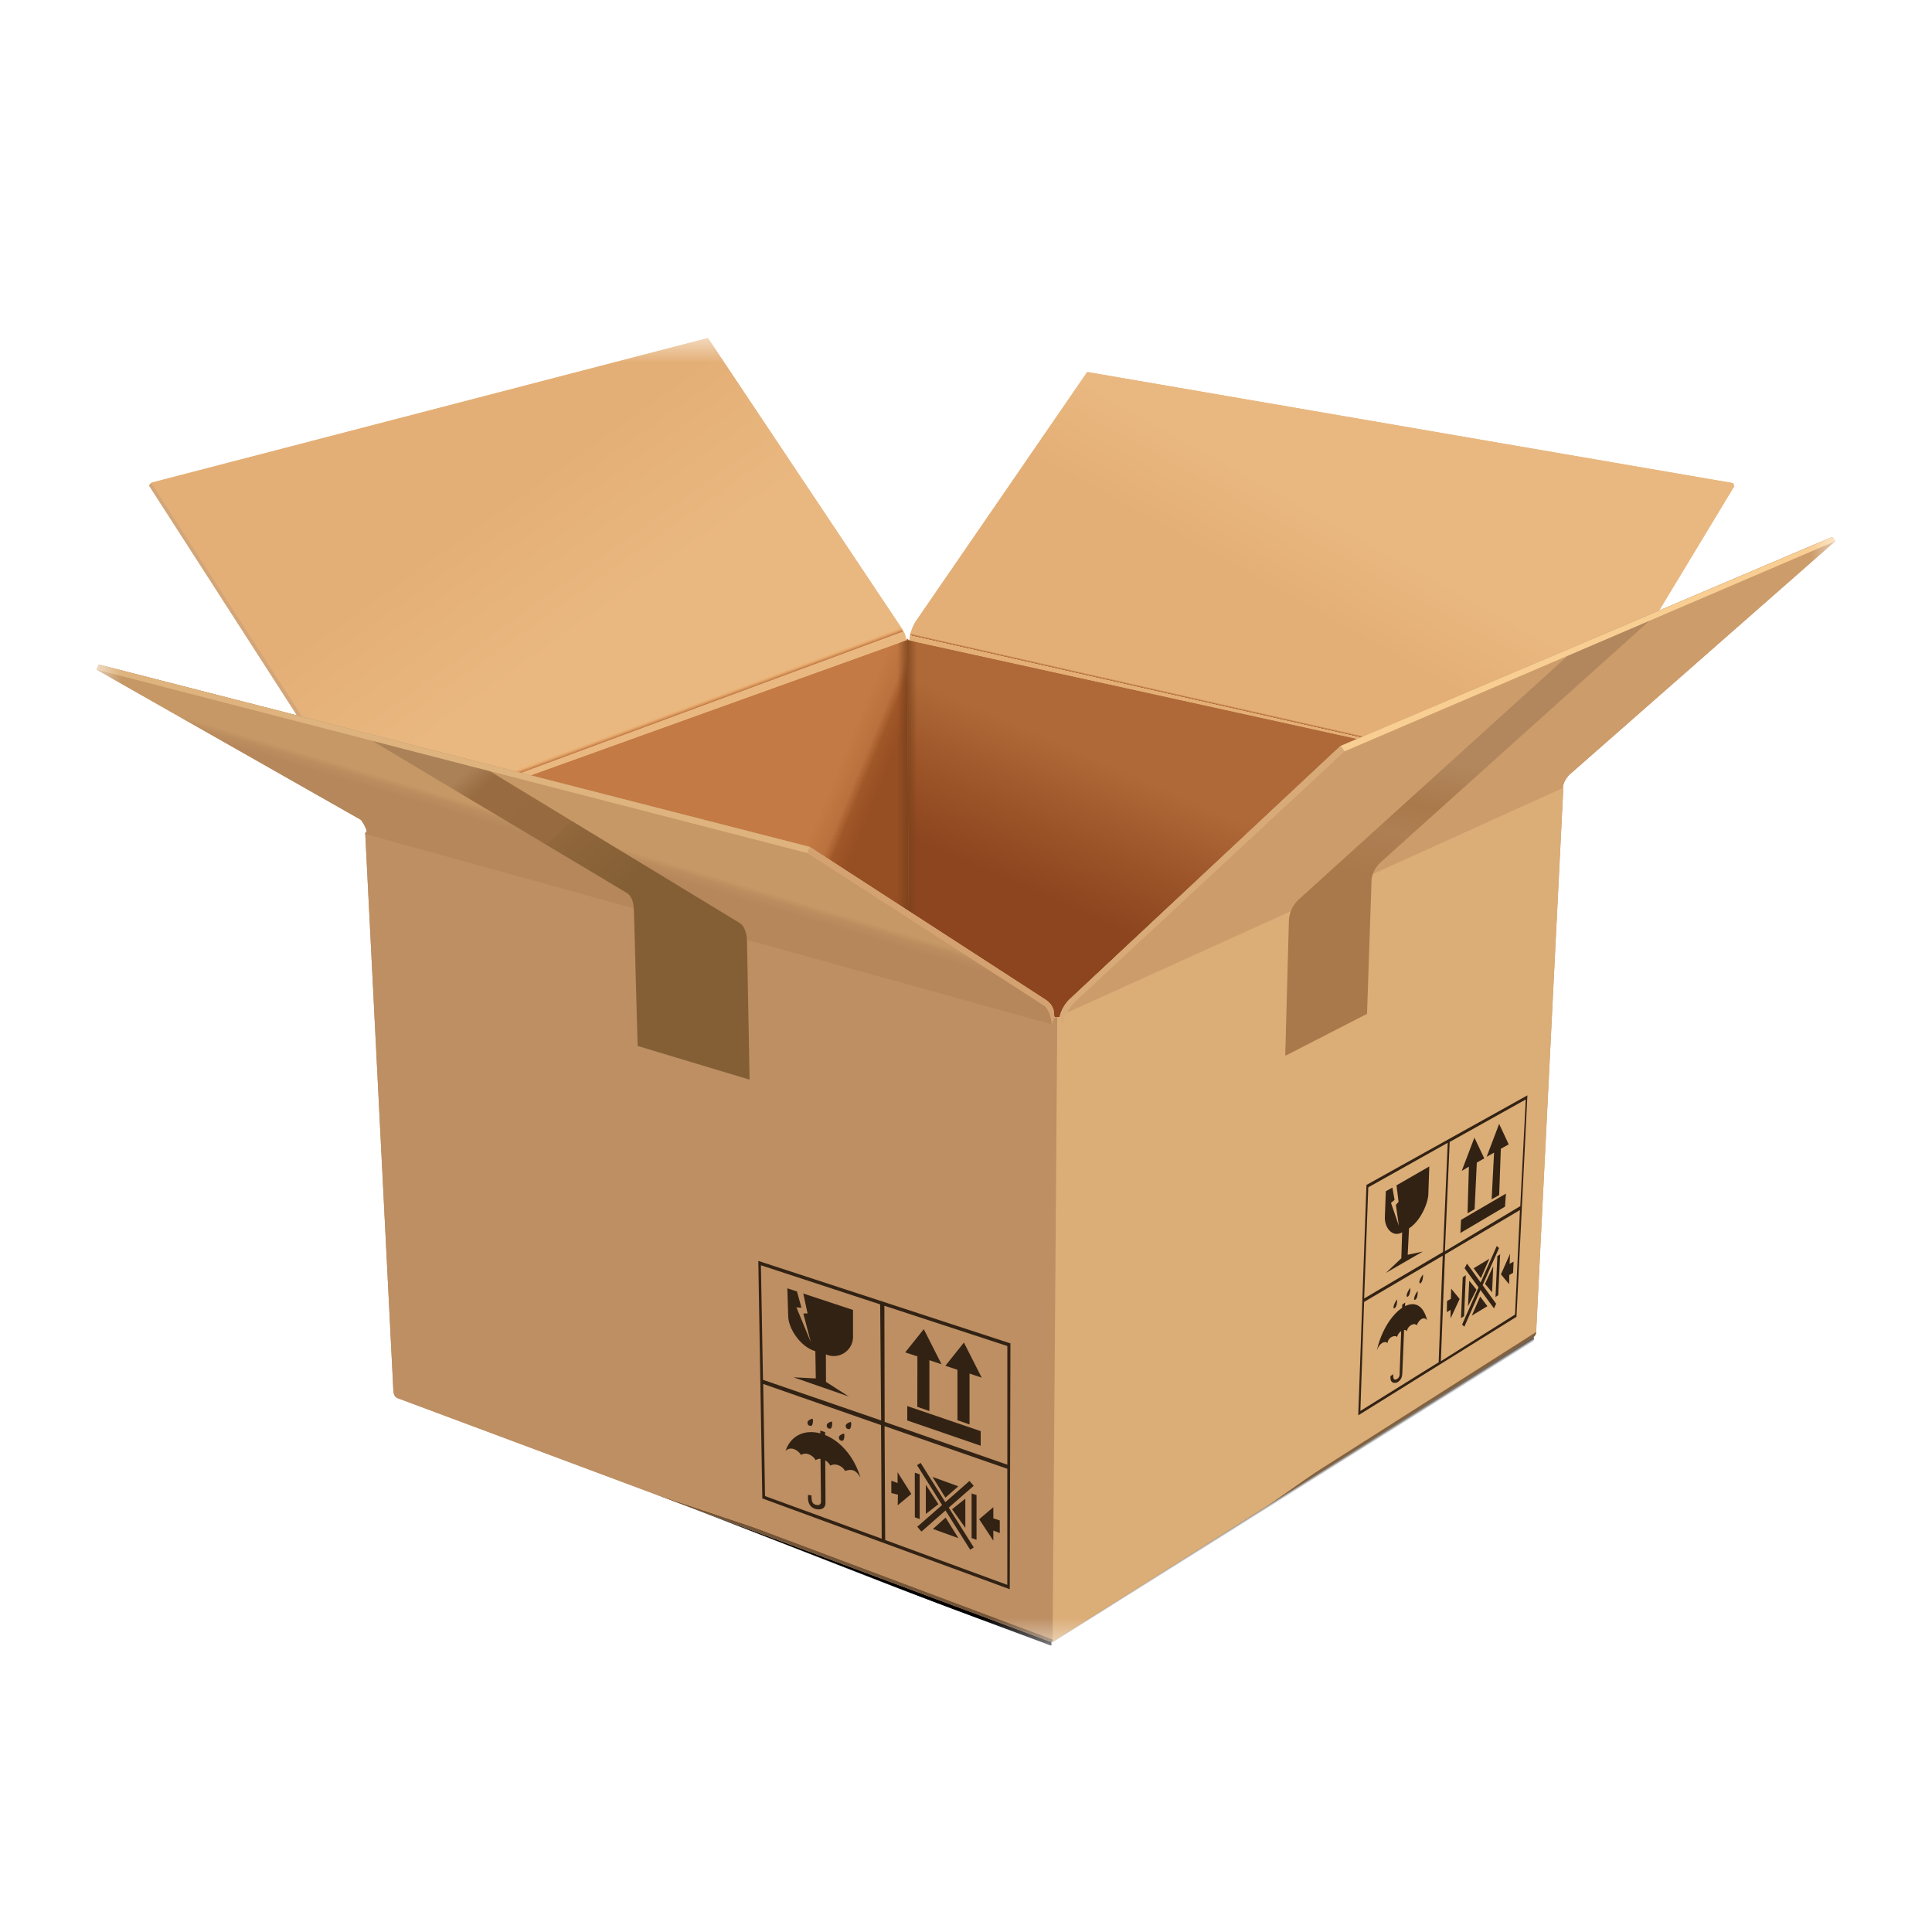 <svg width="40" height="40" viewBox="0 0 40 40" fill="none" xmlns="http://www.w3.org/2000/svg">
  <mask id="a" style="mask-type:luminance" maskUnits="userSpaceOnUse" x="2" y="7" width="36" height="28">
    <path d="M2 7h36v27.141H2z" fill="#fff"/>
  </mask>
  <g mask="url(#a)">
    <path d="m21.762 33.906 9.88-6.247a.08.08 0 0 1 .058-.01.08.08 0 0 1 .06.061.08.08 0 0 1-.035.079l-9.913 6.268a.1.1 0 0 1-.04.012z" fill="url(#b)"/>
    <path d="m21.77 34.07-.027-.005-13.47-5.02a.076.076 0 0 1-.045-.1c.016-.04.06-.06.1-.045l13.435 5.006z" fill="url(#c)"/>
    <path d="m35.907 10.067-1.556 2.575-6.247 2.656-.348.148-5.614 5.25a.73.73 0 0 0-.195.35c-.005.029-.03.016-.054.015-.026-.002-.06.008-.064-.023-.003-.112-.015-.238-.197-.35l-2.813-1.822-2.052-1.33-5.78-1.483-4.837-1.24-3.064-4.76.047-.054.002-.004 11.503-2.99c.017-.005.02-.002.027.008l3.923 5.876.077.116c.085.123.093.2.093.254h.072v-.033l.003-.013q0-.01.003-.017l.002-.018.016-.065.006-.02.022-.07.01-.025a.6.6 0 0 1 .07-.133L22.5 7.72c.008-.012.012-.018.03-.015l13.355 2.298z" fill="#E8B67F"/>
    <path d="M18.816 18.864h-.002l-2.05-1.329-5.78-1.482 7.771-2.794.021-.04v.04z" fill="url(#d)"/>
    <path d="m18.758 13.259-7.77 2.793-.7-.18L6.15 14.81l-3.064-4.76.05-.058 11.502-2.99c.017-.005.02-.002.027.008l3.923 5.876.077.116c.085.126.093.202.093.257" fill="url(#e)"/>
    <path d="m18.783 13.556-7.348 2.64-1.146-.293 8.301-2.984.077.115c.085.124.093.2.093.255h.021z" fill="url(#f)"/>
    <path d="m6.254 14.838-.104-.026-3.064-4.76.046-.054z" fill="#D2A679"/>
    <path d="m28.1 15.298-.348.148-5.614 5.25a.74.74 0 0 0-.195.35c-.005.029-.03.016-.054.015-.026-.002-.06.008-.064-.023-.002-.112-.015-.238-.197-.35l-2.813-1.824-.038-5.604v-.04l.052.04z" fill="url(#g)"/>
    <path d="m35.904 10.067-1.555 2.575-5.687 2.417-.56.238-9.274-2.038a.9.9 0 0 1 .131-.395l3.537-5.144c.008-.013.012-.018.03-.015l13.355 2.297z" fill="url(#h)"/>
    <path d="m28.663 15.059-.907.385-.117.113-8.862-1.96.041-.34h.011a.9.9 0 0 1 .097-.338z" fill="url(#i)"/>
    <path opacity=".75" d="M19.022 13.3v5.698l-.206-.134h-.002l-.271-.177v-5.352l.212-.076h.072z" fill="url(#j)"/>
    <path d="m21.715 33.978-13.481-5.03c-.076-.032-.088-.104-.092-.193l-.58-11.49c-.002-.03.035-.047.032-.066a.8.8 0 0 0-.12-.225L2 13.864l.046-.106 14.719 3.777 4.864 3.152c.181.112.195.237.197.35.001.03.038.02.063.022s.05.014.055-.015a.7.7 0 0 1 .194-.348l5.615-5.25 10.182-4.33.062.087-5.497 4.83c-.106.107-.156.238-.135.292l-.562 11.259c-.009.072-.042.093-.114.142l-9.855 6.238q-.06.04-.119.014" fill="#BF9064"/>
    <path d="m21.892 21.06-.098 12.924a.12.12 0 0 1-.08-.006l-13.48-5.03c-.076-.031-.088-.104-.091-.191l-.58-11.49v-.012q0-.003.003-.005l.005-.007.003-.007.018-.024v-.006l14.236 3.836c.006.026.04.016.063.017" fill="#BD8F63"/>
    <path opacity=".54" d="M21.793 33.946v.036a.12.12 0 0 1-.08-.005l-13.48-5.03c-.054-.022-.075-.065-.085-.12z" fill="url(#k)"/>
    <path d="m15.7 26.106 5.22 1.707-.014 5.09-5.123-1.88zm2.614 3.42.013 2.358 2.528.929v-2.404zm.747.762.511.813.5-.439.088.1-.517.452.518.824-.075.047-.51-.812-.498.437-.087-.1.514-.45-.519-.825zm1.505.915v.233l.133.043v.262l-.133-.054v.211l-.293-.444.293-.25zm-.45-.282.102.032v.927l-.102-.037zm-4.315-2.268.038 2.321 2.416.883-.014-2.352zm3.777 2.767.265.426-.527-.191zm.408-.39v.604l-.274-.387.274-.218zm-1.046-.54.101.034v.926l-.1-.036zm.228.25.261.403-.26.201zm-2.185-1.121.1.032v.06c.297.119.59.417.732.88-.093-.155-.174-.185-.32-.136-.053-.11-.21-.17-.304-.11a.27.27 0 0 0-.105-.11l.005.883c0 .081-.056.154-.196.126q-.187-.045-.164-.294l.07.012c0 .11.01.174.093.194q.106.023.104-.076l-.01-.876a.14.14 0 0 0-.102.03c-.033-.08-.186-.19-.3-.11-.083-.128-.236-.178-.322-.083.11-.332.407-.448.72-.364zm1.6.862.285.45-.282.235.005-.221-.137-.033v-.255l.13.047zm.724.097.534.194-.267.235zm-.997-3.544.006 2.405 2.54.886v-2.457zm.474 2.077 1.52.519v.302l-1.52-.523zm-1.308.574c.01.01.01.115-.022.139a.06.06 0 0 1-.06-.007c-.02-.015-.03-.038-.022-.072s.093-.07.104-.06m.141-.241c.011.01.011.116-.023.14a.06.06 0 0 1-.059-.008c-.02-.015-.03-.037-.022-.071s.093-.071.104-.061m-.394-.009c.011.01.011.115-.022.139a.06.06 0 0 1-.06-.007c-.02-.016-.03-.038-.022-.072s.093-.07.104-.06m-.398-.058c.011.01.011.115-.022.14a.06.06 0 0 1-.06-.008c-.02-.015-.03-.038-.022-.072s.093-.07.104-.06m3.132-1.581.368.727-.252-.085v1.053l-.25-.087v-1.045l-.25-.082zm-4.203-1.6.043 2.372 2.446.841-.02-2.403zm3.372 1.323.368.727-.252-.085v1.053l-.25-.087.002-1.045-.253-.082.384-.48zm-2.825-.846.2.066.092.336-.104-.007.297.717-.154-.59.088-.002-.089-.412 1.03.34v.567a.398.398 0 0 1-.562.352l.002.57.472.303-1.143-.397.46.023-.009-.564c-.326-.097-.562-.49-.562-.729z" fill="#322214"/>
    <path d="M21.89 21.06c-.057 0-.1.075-.1.143l-.013.005L7.56 17.265c-.001-.026.03-.043.032-.06a.8.8 0 0 0-.12-.23L2 13.865l.046-.106 14.718 3.776 4.865 3.15c.181.115.195.239.197.35l.001.007c.006.027.041.017.063.018" fill="url(#l)"/>
    <path d="M32.501 16.032c-.107.107-.156.238-.135.291l-10.354 4.9-.02-.017c-.003-.082-.055-.137-.094-.145.021.002.04.01.046-.017q.01-.06.038-.117a.8.8 0 0 1 .133-.205l.025-.027 5.615-5.25 10.182-4.329.062.086z" fill="#CD9C6B"/>
    <path d="M15.499 22.347c.015.005.02.006.02-.007l-.053-2.86c-.004-.097-.028-.288-.145-.366l-5.184-3.15-2.43-.627 5.269 3.149c.132.087.143.25.149.37l.076 2.783c0 .014.003.016.012.02z" fill="url(#m)"/>
    <path d="M21.889 21.06c-.058 0-.1.08-.1.148-.002.006-.012.005-.013 0-.012-.153-.075-.325-.158-.385l-4.903-3.161.048-.128 4.865 3.15c.18.115.196.239.197.35v.007c.007.027.04.017.063.018" fill="#D4A271"/>
    <path d="m16.764 17.535-.048.127L2 13.864l.046-.104z" fill="#DEB37E"/>
    <path d="m32.367 16.323-.562 11.26c-.009.07-.043.092-.114.142l-9.855 6.237a.2.2 0 0 1-.043.02l.097-12.924c.025 0 .049.014.055-.016v-.01l10.42-4.721q0 .009.002.012" fill="#DBAD77"/>
    <path opacity=".54" d="M31.805 27.578v.006c-.009.072-.043.093-.114.142l-9.855 6.238a.2.2 0 0 1-.043.02v-.037z" fill="url(#n)"/>
    <path d="m31.623 22.68-.226 4.583-3.276 2.04.17-4.77 3.331-1.854zm-1.753 3.318-1.628.957-.077 2.257 1.621-1.008zm-.777.969-.003.076c.194-.098.378-.03.456.292-.054-.075-.15-.045-.216.107-.03-.063-.18-.011-.202.12a.06.06 0 0 0-.058-.026l-.036.87c-.003.075-.007.155-.102.213-.043.02-.159.035-.143-.127l.055-.042q-.007.153.08.1c.066-.04.053-.105.056-.166l.03-.824a.2.2 0 0 0-.085.125c-.017-.05-.18-.02-.2.125-.046-.061-.172-.001-.22.155.088-.405.306-.742.524-.887l.002-.066zm2.376-1.914-1.552.918-.086 2.212 1.536-.966zm-.48.745.046.042-.339.768.28.385-.045.096-.279-.381-.334.76-.047-.043.341-.772-.289-.395.05-.096.283.39zm-.944.882.175.213-.187.403v-.177l-.078.047.004-.229.08-.046zm.303-.279-.036.848-.063.043.035-.846zm.297.443.15.199-.323.196zm-1.722.062c.007 0 .002.097-.02.145-.01.017-.025.035-.038.037q-.02.003-.01-.05a.4.4 0 0 1 .068-.132m1.496-.39.15.185-.176.344zm-1.069.214a.3.3 0 0 1-.02.145c-.009.017-.025.035-.038.037q-.02.004-.01-.05a.4.4 0 0 1 .068-.132m.624-3.07-1.645.922-.086 2.302 1.633-.962zm1.085 2.31-.04.846-.056.037.038-.845zm-1.864.697c.007 0 .003.097-.02.145-.01.017-.025.035-.037.037-.013 0-.018-.013-.012-.05a.4.4 0 0 1 .07-.132m1.72-.451-.024.54-.146-.175zm.348-.258-.009.209.082-.046-.01.231-.079.046-.003.19-.17-.204zm-1.805.43c.007 0 .003.098-.02.145-.01.017-.025.036-.037.037q-.021.004-.012-.05a.4.4 0 0 1 .07-.131zm1.376-.326-.175.4-.15-.204zm-1.243-1.912-.02.579c-.01.197-.167.554-.4.703l-.027.547.313-.067-.763.441.318-.302.017-.537c-.204.116-.368-.1-.358-.32l.02-.531.136-.075.045.256-.074.06.164.477-.063-.434.056-.065-.043-.341zm1.997-1.387-1.575.88-.099 2.263 1.561-.934zm-.41 1.95-.02.27-.923.545.013-.272zm-.653-1.16.204.43-.154.087-.046.966-.146.084.028-.966-.148.088zm.512-.284.198.424-.163.091-.034.959-.156.087.05-.966-.154.087z" fill="#322214"/>
    <path d="M27.837 15.555 22.27 20.73c-.157.15-.26.376-.257.492-.003.006-.017.01-.023 0 .008-.09-.05-.152-.092-.161.02.002.04.01.046-.017q.01-.06.038-.117a.8.8 0 0 1 .156-.23l5.615-5.251z" fill="#D7AA77"/>
    <path d="M26.61 21.833q0 .023.016.018l1.672-.858q.005 0 .005-.01l.093-2.74c.003-.15.087-.3.203-.403l5.553-4.99-1.69.724-5.582 5.057a.64.64 0 0 0-.195.447z" fill="url(#o)"/>
    <path d="m27.839 15.555 10.163-4.353-.062-.085-10.182 4.327z" fill="#F8CE93"/>
  </g>
  <defs>
    <linearGradient id="b" x1="26.7" y1="30.826" x2="26.752" y2="30.909" gradientUnits="userSpaceOnUse">
      <stop/>
      <stop offset="1" stop-opacity="0"/>
    </linearGradient>
    <linearGradient id="c" x1="15.016" y1="31.479" x2="15.009" y2="31.497" gradientUnits="userSpaceOnUse">
      <stop/>
      <stop offset="1" stop-opacity="0"/>
    </linearGradient>
    <linearGradient id="d" x1="17.367" y1="15.846" x2="18.258" y2="16.215" gradientUnits="userSpaceOnUse">
      <stop stop-color="#C37A44"/>
      <stop offset=".444" stop-color="#BB713D"/>
      <stop offset=".641" stop-color="#A05728"/>
      <stop offset="1" stop-color="#964E23"/>
    </linearGradient>
    <linearGradient id="e" x1="13.034" y1="12.55" x2="11.103" y2="9.84" gradientUnits="userSpaceOnUse">
      <stop stop-color="#E9B880"/>
      <stop offset="1" stop-color="#E4AF76"/>
    </linearGradient>
    <linearGradient id="f" x1="14.612" y1="14.594" x2="14.575" y2="14.494" gradientUnits="userSpaceOnUse">
      <stop stop-color="#C37A45" stop-opacity="0"/>
      <stop offset=".133" stop-color="#C37A45"/>
      <stop offset=".294" stop-color="#D08D55"/>
      <stop offset=".502" stop-color="#DEA167"/>
      <stop offset=".697" stop-color="#E8AF73"/>
      <stop offset=".863" stop-color="#ECB477"/>
      <stop offset="1" stop-color="#ECB477" stop-opacity="0"/>
    </linearGradient>
    <linearGradient id="g" x1="23.198" y1="15.49" x2="21.432" y2="19.549" gradientUnits="userSpaceOnUse">
      <stop offset=".088" stop-color="#AF6938"/>
      <stop offset=".483" stop-color="#9A5227"/>
      <stop offset=".779" stop-color="#8D4520"/>
    </linearGradient>
    <linearGradient id="h" x1="25.854" y1="12.054" x2="26.875" y2="10.219" gradientUnits="userSpaceOnUse">
      <stop offset=".033" stop-color="#E4AF76"/>
      <stop offset="1" stop-color="#E9B880"/>
    </linearGradient>
    <linearGradient id="i" x1="23.683" y1="14.25" x2="23.695" y2="14.197" gradientUnits="userSpaceOnUse">
      <stop stop-color="#AF6A38" stop-opacity="0"/>
      <stop offset=".086" stop-color="#AF6A38"/>
      <stop offset=".198" stop-color="#B87542"/>
      <stop offset=".583" stop-color="#D59C66"/>
      <stop offset=".777" stop-color="#E4AF76"/>
      <stop offset=".924" stop-color="#E4AF76" stop-opacity="0"/>
    </linearGradient>
    <linearGradient id="j" x1="18.582" y1="16.129" x2="18.99" y2="16.129" gradientUnits="userSpaceOnUse">
      <stop stop-color="#743F1A" stop-opacity="0"/>
      <stop offset=".493" stop-color="#743F1A" stop-opacity=".887"/>
      <stop offset=".5" stop-color="#743F1A" stop-opacity=".9"/>
      <stop offset=".53" stop-color="#743F1A" stop-opacity=".847"/>
      <stop offset="1" stop-color="#743F1A" stop-opacity="0"/>
    </linearGradient>
    <linearGradient id="k" x1="14.957" y1="31.412" x2="14.96" y2="31.403" gradientUnits="userSpaceOnUse">
      <stop stop-color="#322214"/>
      <stop offset=".24" stop-color="#322314" stop-opacity=".989"/>
      <stop offset="1" stop-color="#322214" stop-opacity="0"/>
    </linearGradient>
    <linearGradient id="l" x1="12.219" y1="17.352" x2="12.107" y2="17.725" gradientUnits="userSpaceOnUse">
      <stop offset=".048" stop-color="#C69866"/>
      <stop offset=".416" stop-color="#BA8C5E"/>
      <stop offset=".814" stop-color="#B5875B"/>
    </linearGradient>
    <linearGradient id="m" x1="12.632" y1="18.622" x2="9.978" y2="15.675" gradientUnits="userSpaceOnUse">
      <stop stop-color="#845F35"/>
      <stop offset=".431" stop-color="#91673C"/>
      <stop offset=".441" stop-color="#976A40"/>
      <stop offset=".874" stop-color="#986B40"/>
      <stop offset="1" stop-color="#AB8157"/>
    </linearGradient>
    <linearGradient id="n" x1="26.798" y1="30.781" x2="26.805" y2="30.791" gradientUnits="userSpaceOnUse">
      <stop stop-color="#322214" stop-opacity="0"/>
      <stop offset="1" stop-color="#322214"/>
    </linearGradient>
    <linearGradient id="o" x1="30.053" y1="18.487" x2="30.565" y2="15.898" gradientUnits="userSpaceOnUse">
      <stop stop-color="#A9794B"/>
      <stop offset=".386" stop-color="#AE7F53"/>
      <stop offset=".456" stop-color="#AC7D50"/>
      <stop offset=".624" stop-color="#A9794B"/>
      <stop offset="1" stop-color="#B2875D"/>
    </linearGradient>
  </defs>
</svg>

